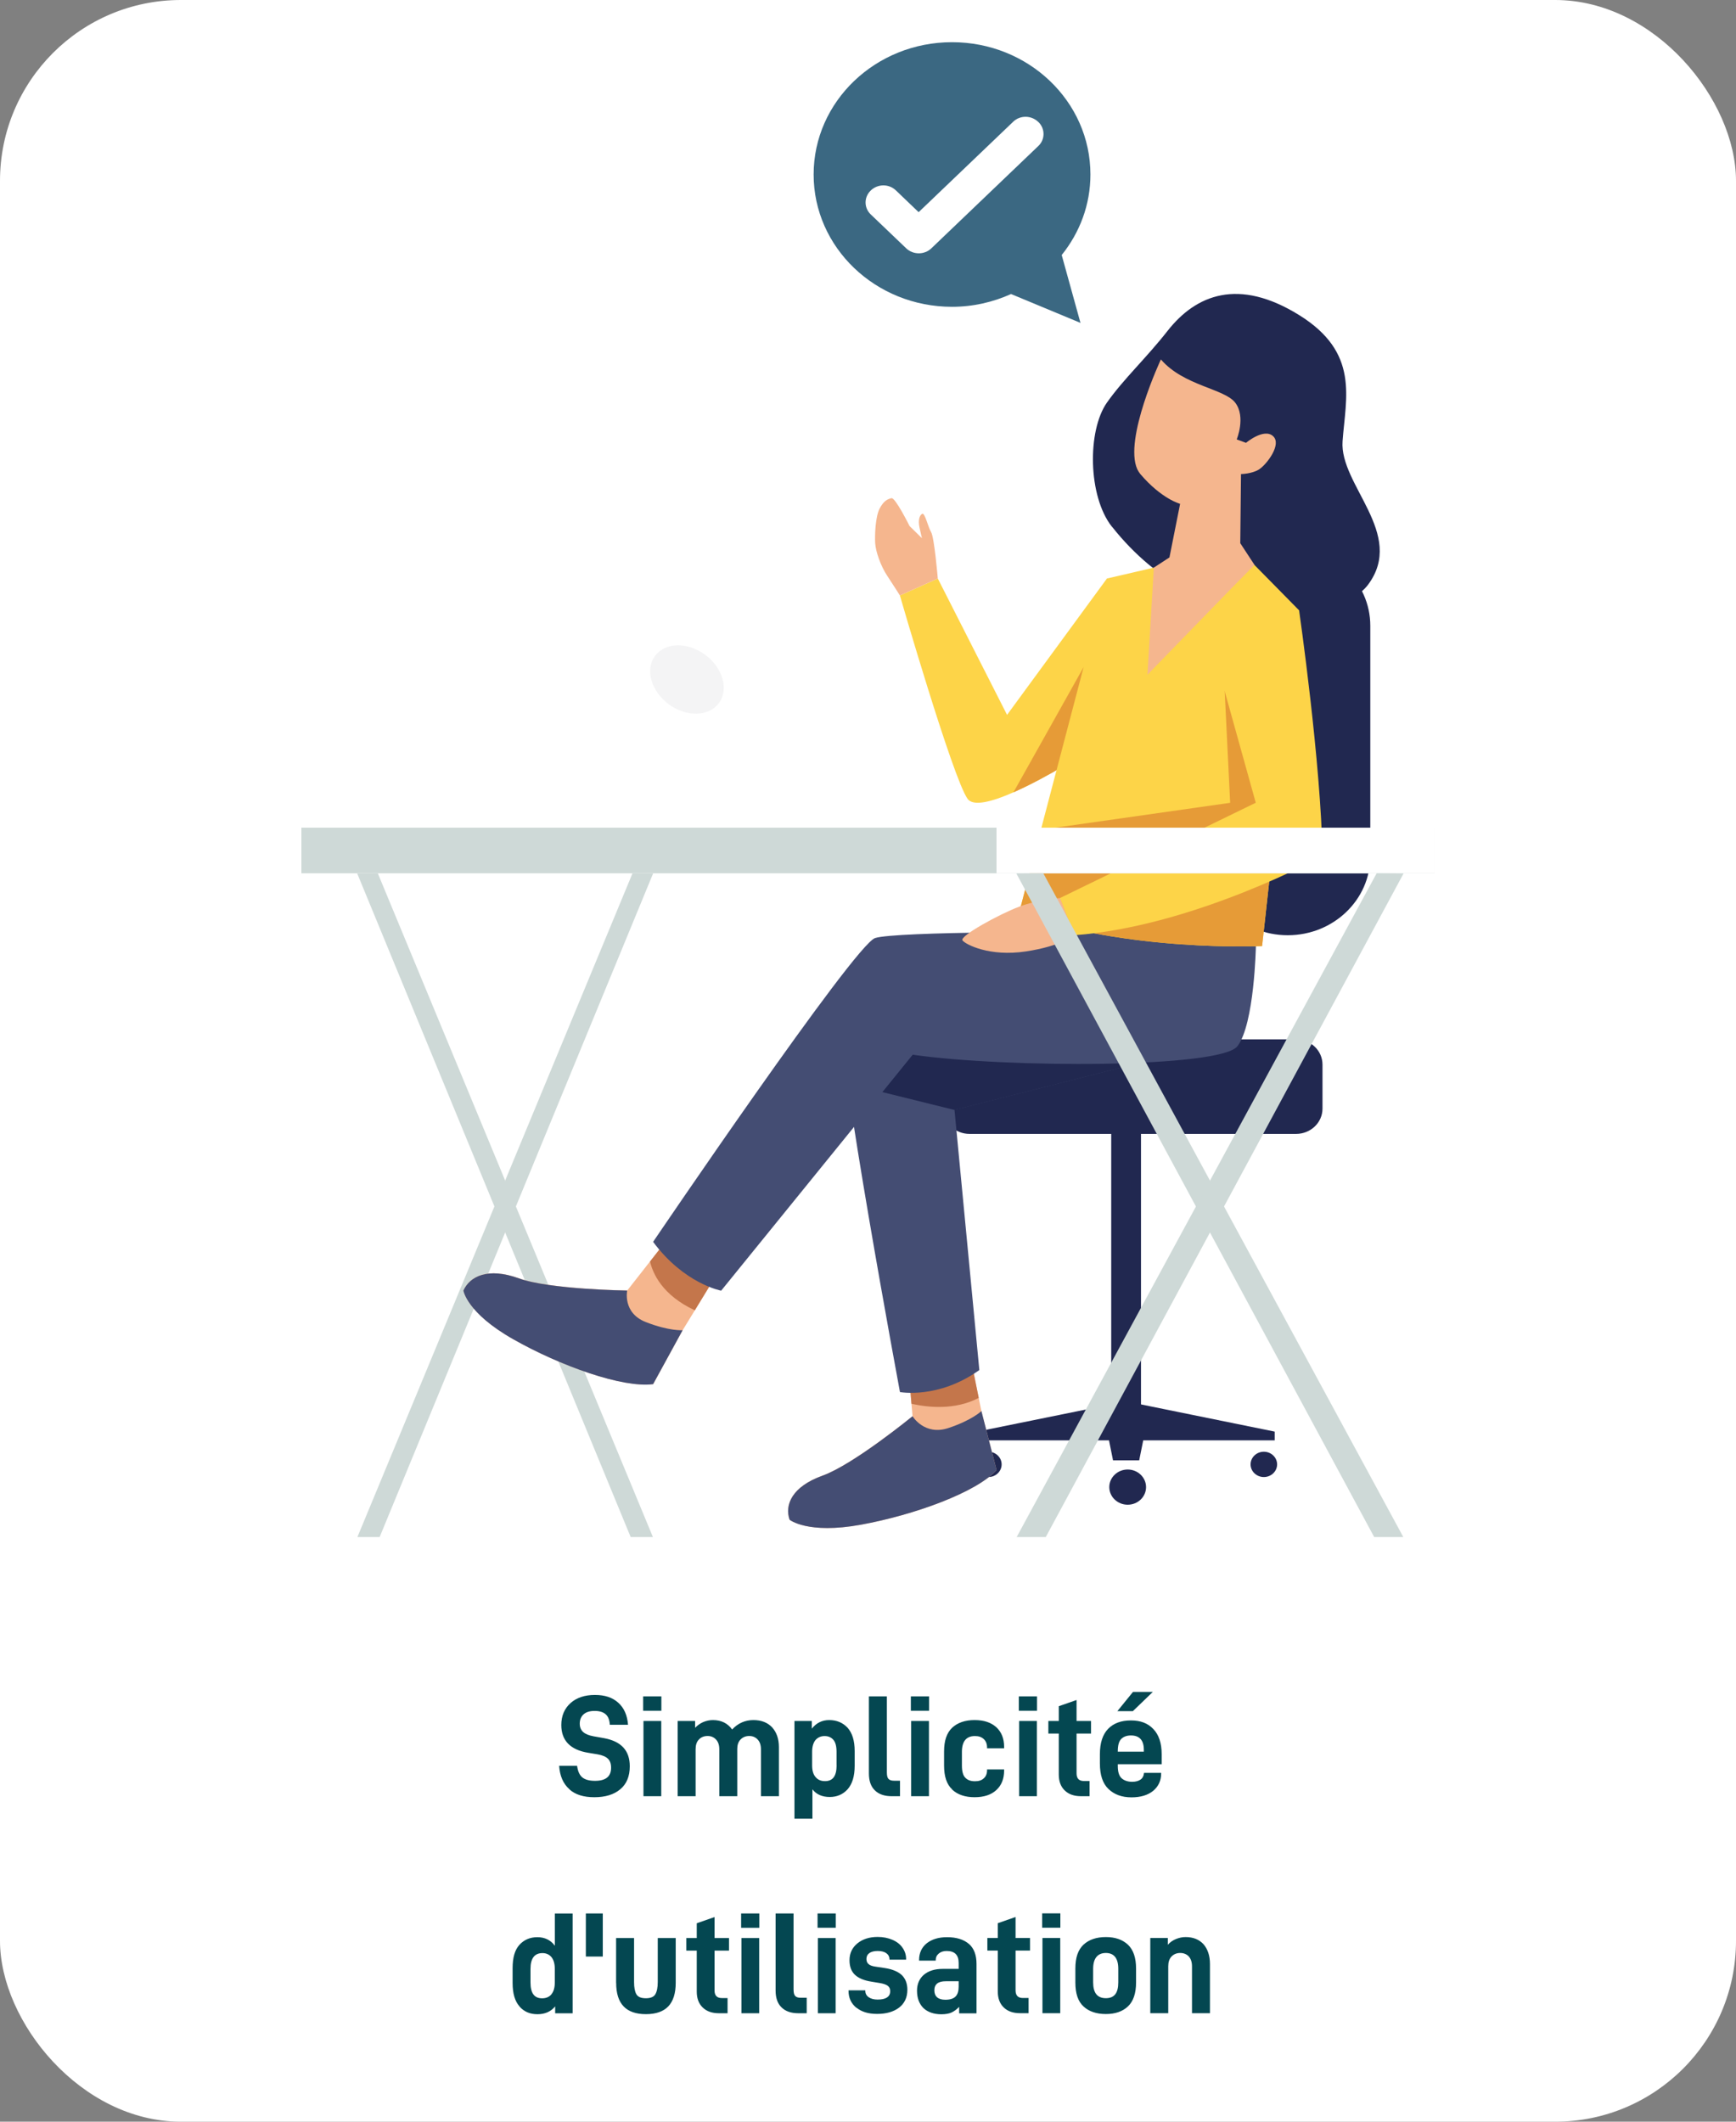 <?xml version="1.0" encoding="UTF-8"?>
<svg xmlns="http://www.w3.org/2000/svg" xmlns:xlink="http://www.w3.org/1999/xlink" id="Calque_2" data-name="Calque 2" viewBox="0 0 288 352">
  <rect x="0" y="0" width="288" height="352" fill="#808080" stroke="none"/>
  <defs>
    <style>
      .cls-1 {
        fill: #f4f4f5;
      }

      .cls-2 {
        fill: #fff;
      }

      .cls-3 {
        fill: #f5b68e;
      }

      .cls-4 {
        fill: #044751;
      }

      .cls-5 {
        fill: #212850;
      }

      .cls-6 {
        fill: #c4764b;
      }

      .cls-7 {
        fill: #fdd448;
      }

      .cls-8 {
        fill: #ced9d7;
      }

      .cls-9 {
        clip-path: url(#clippath);
      }

      .cls-10 {
        fill: #444d73;
      }

      .cls-11 {
        fill: none;
      }

      .cls-12 {
        fill: #e69b37;
      }

      .cls-13 {
        fill: #3b6882;
      }
    </style>
    <clipPath id="clippath">
      <rect class="cls-11" x="50" y="7" width="188" height="248"></rect>
    </clipPath>
  </defs>
  <g id="Crop_Mark" data-name="Crop Mark">
    <rect class="cls-2" width="288" height="352" rx="30" ry="30"></rect>
    <g class="cls-9">
      <g>
        <path class="cls-8" d="M62.68,144.88l-3.42,.03,45.37,110.1h3.69l-45.64-110.12Z"></path>
        <path class="cls-8" d="M104.93,144.88l3.42,.03-45.37,110.1h-3.69l45.64-110.12Z"></path>
        <path class="cls-5" d="M189.29,188.12h-4.94v48.6h4.94v-48.6Z"></path>
        <path class="cls-5" d="M163.97,245.05c1.22,0,2.2-.94,2.2-2.1s-.99-2.1-2.2-2.1-2.2,.94-2.2,2.1,.99,2.1,2.2,2.1Z"></path>
        <path class="cls-5" d="M209.67,245.05c1.21,0,2.2-.94,2.2-2.1s-.99-2.1-2.2-2.1-2.2,.94-2.2,2.1,.99,2.1,2.2,2.1Z"></path>
        <path class="cls-5" d="M187.08,249.64c1.69,0,3.05-1.31,3.05-2.92s-1.37-2.92-3.05-2.92-3.05,1.31-3.05,2.92,1.37,2.92,3.05,2.92Z"></path>
        <path class="cls-5" d="M211.46,237.51l-24.64-5.01-3.98,.8-20.67,4.2v1.46h21.81l.67,3.32h4.34l.67-3.32h21.81v-1.46Z"></path>
        <path class="cls-5" d="M215.02,172.43h-54.17c-2.42,0-4.38,1.88-4.38,4.19v7.31c0,2.32,1.96,4.19,4.38,4.19h54.17c2.42,0,4.38-1.88,4.38-4.19v-7.31c0-2.32-1.96-4.19-4.38-4.19Z"></path>
        <path class="cls-5" d="M213.64,90.72h0c-7.56,0-13.69,5.86-13.69,13.09v38.26c0,7.23,6.13,13.09,13.69,13.09h0c7.56,0,13.69-5.86,13.69-13.09v-38.26c0-7.23-6.13-13.09-13.69-13.09Z"></path>
        <path class="cls-5" d="M184.46,87.38c-3.99-5.06-4.09-15.95-.82-20.59,2.76-3.92,6.48-7.33,10.06-11.9,4.71-6,11.76-8.86,21.82-2.62,10.06,6.24,7.73,13.67,7.21,20.93-.53,7.25,10.5,15.36,4.24,23.79-4.7,6.32-27.21,9.73-42.5-9.62h0Z"></path>
        <path class="cls-3" d="M165.33,243.89c-3.33,3.7-13.66,7.46-22.52,9.07-8.87,1.61-11.82-.84-11.82-.84-.84-2.45,.36-5.48,5.49-7.32,5.12-1.85,14.91-9.85,14.91-9.85l-.18-2.05-.54-6.43,10.47-.59,1.23,6.05,.44,2.17,2.52,9.8Z"></path>
        <path class="cls-6" d="M162.37,231.92c-3.97,2.08-8.48,1.58-11.16,.97l-.54-6.43,10.47-.59,1.23,6.05Z"></path>
        <path class="cls-10" d="M162.81,234.09l2.52,9.8c-3.33,3.7-13.66,7.46-22.52,9.07-8.86,1.61-11.82-.83-11.82-.83-.83-2.45,.36-5.48,5.49-7.32,5.12-1.84,14.91-9.85,14.91-9.85,0,0,1.97,3.28,5.94,1.96,3.96-1.31,5.5-2.83,5.5-2.83h-.02Z"></path>
        <path class="cls-3" d="M117.66,213.47l-2.39,3.92-2.02,3.3-4.89,8.94c-5.05,.67-15.41-3.03-23.17-7.43-7.77-4.39-8.3-8.1-8.3-8.1,1.06-2.36,4.06-3.88,9.18-2.03,5.11,1.86,17.99,2.03,17.99,2.03l3.78-4.82,1.55-1.98,8.27,6.16h0Z"></path>
        <path class="cls-6" d="M117.66,213.47l-2.39,3.92c-5.39-2.51-6.97-6.1-7.43-8.1l1.55-1.98,8.27,6.16Z"></path>
        <path class="cls-10" d="M158.35,184.15l4.12,43.15c-6.82,4.86-13.17,3.65-13.17,3.65,0,0-10.59-56.89-9.65-61.85,.93-4.94,29.41-17.59,29.41-17.59l17.4,4.16,2.24,16.27,.59,4.34-30.94,7.85h0Z"></path>
        <path class="cls-5" d="M189.29,176.29l-30.94,7.86-11.99-2.97,5.04-6.22,25.54-5.17,11.75,2.16,.6,4.34Z"></path>
        <path class="cls-10" d="M208.35,157s-.24,12.9-3.06,16.57c-2.82,3.65-38.36,3.65-53.89,1.41l-31.76,39.15s-6.11-1.12-11.29-8.1c0,0,33.41-49.28,36.82-50.4,3.41-1.12,35.01-1.04,35.01-1.04,0,0,15.94-1.83,28.17,2.42Z"></path>
        <path class="cls-7" d="M183.64,95.98l-2.24,21.37-.76,7.19s-6.76,4.39-12.51,6.91c-3.52,1.56-6.68,2.4-7.61,1.08-2.47-3.46-11.23-33.74-11.23-33.74l6.29-2.81,11.49,22.62,16.57-22.62h0Z"></path>
        <path class="cls-12" d="M181.4,117.35l-.76,7.19s-6.76,4.39-12.51,6.91l11.65-20.79,1.63,6.69Z"></path>
        <path class="cls-3" d="M155.58,95.98l-6.29,2.81s-.92-1.48-2.06-3.2c-1.16-1.72-1.96-4.15-2.04-5.48-.08-1.34,.04-4.4,.74-5.74,.7-1.33,1.35-1.57,1.97-1.72,.62-.16,3,4.63,3,4.63l2.05,2.01s-.17-.63-.41-1.8c-.25-1.18,0-2.01,.45-2.24,.45-.24,.94,2.12,1.48,3.03,.54,.9,1.11,7.72,1.11,7.72h0Z"></path>
        <path class="cls-7" d="M215.52,101.27l-2.59,23.51-3.55,32.18s-22.45,1.03-40.33-5.45l3.63-13.85,10.95-41.68,7.77-1.8,16.7-.46,7.42,7.54h0Z"></path>
        <path class="cls-12" d="M212.93,124.78l-3.55,32.18s-22.45,1.03-40.33-5.45l3.63-13.85,31.4-4.47-.91-18.6,9.77,10.2h0Z"></path>
        <path class="cls-3" d="M208.94,77.84c-1.21,.79-3.06,.81-3.06,.81l-.12,11.47,2.36,3.6-3.88,3.94-13.88,14.28,1.06-17.77,2.59-1.69,1.1-5.53,.67-3.36s-3.06-.79-6.6-4.94c-.19-.24-.37-.51-.51-.81-2.26-5,3.92-18.21,3.92-18.21,3.76,4.39,10.58,4.84,12.35,7.2,1.77,2.36,.23,6.07,.23,6.07l1.54,.57s2.94-2.48,4.47-1.13c1.54,1.35-1.04,4.7-2.23,5.48v.02Z"></path>
        <path class="cls-10" d="M113.24,220.7l-4.89,8.94c-5.05,.67-15.41-3.03-23.17-7.43-7.77-4.39-8.3-8.1-8.3-8.1,1.06-2.36,4.06-3.88,9.18-2.03,5.11,1.86,17.99,2.03,17.99,2.03,0,0-.8,3.71,3.09,5.23,3.88,1.52,6.09,1.35,6.09,1.35h0Z"></path>
        <path class="cls-7" d="M215.52,101.27s3.65,25.37,3.88,40.76c0,0-21.22,11.67-41.18,13.13l-2.39-6.16,32.5-15.82-5.18-18.6s2.35-8.47,12.36-13.31h0Z"></path>
        <path class="cls-3" d="M175.85,149s-3.5,.19-6.79,1.43c-3.29,1.24-9.97,4.9-9.38,5.6,.59,.7,4.52,2.72,10.5,1.82,5.97-.9,8.06-2.7,8.06-2.7l-2.39-6.16Z"></path>
        <path class="cls-8" d="M238,137.32H50v7.56H238v-7.56Z"></path>
        <path class="cls-2" d="M238,137.32h-72.68v7.56h72.68v-7.56Z"></path>
        <path class="cls-1" d="M118.99,116.98c1.91-2.07,1.22-5.65-1.56-8-2.78-2.35-6.58-2.57-8.49-.49-1.91,2.07-1.21,5.65,1.56,8,2.78,2.34,6.58,2.57,8.49,.49Z"></path>
        <path class="cls-8" d="M173.09,144.88l-4.48,.03,59.37,110.1h4.83l-59.72-110.12Z"></path>
        <path class="cls-8" d="M228.38,144.88l4.47,.03-59.36,110.1h-4.83l59.72-110.12Z"></path>
        <path class="cls-13" d="M176.15,42.29c2.97-3.7,4.75-8.31,4.75-13.34,0-12.13-10.28-21.95-22.96-21.95s-22.96,9.83-22.96,21.95,10.28,21.95,22.96,21.95c3.51,0,6.82-.78,9.79-2.12l11.52,4.79-3.12-11.28Z"></path>
        <rect class="cls-11" x="50" y="65.13" width="87.41" height="75.79"></rect>
        <path class="cls-2" d="M172.27,20.25c-1.15-1.13-3-1.17-4.17-.07,0,0-.03,.02-.07,.07l-15.63,14.95-3.8-3.64c-1.18-1.1-3.03-1.06-4.17,.07-1.11,1.1-1.11,2.83,0,3.92l5.91,5.65c1.15,1.1,3.03,1.1,4.17,0l17.73-16.96c1.15-1.06,1.18-2.87,.04-3.99h0Z"></path>
      </g>
    </g>
    <path class="cls-4" d="M94.44,296.82c-1.01-.89-1.56-2.18-1.68-3.86h2.98c.12,.91,.41,1.56,.89,1.94,.48,.38,1.18,.55,2.09,.55,1.78,0,2.66-.72,2.66-2.18,0-.65-.17-1.15-.53-1.49-.34-.34-.91-.58-1.68-.72l-1.56-.26c-2.98-.48-4.49-2.02-4.49-4.61,0-1.54,.53-2.74,1.54-3.65,1.01-.89,2.35-1.34,4.03-1.34s2.93,.43,3.89,1.3c.96,.86,1.49,2.09,1.61,3.65h-3.02c-.05-.79-.26-1.37-.7-1.75-.41-.36-1.01-.55-1.82-.55s-1.42,.19-1.85,.58c-.41,.38-.62,.89-.62,1.54,0,.58,.19,1.03,.55,1.37,.38,.34,.96,.58,1.73,.72l1.75,.31c2.86,.53,4.27,2.06,4.27,4.66,0,1.68-.53,2.95-1.58,3.82-1.06,.89-2.5,1.32-4.3,1.32s-3.17-.43-4.15-1.32Zm12.31-11.3h2.95v12.48h-2.95v-12.48Zm-.05-4.08h3.02v2.38h-3.02v-2.38Zm5.72,4.08h2.9v1.13c.36-.38,.79-.7,1.32-.94,.53-.22,1.06-.34,1.63-.34,1.39,0,2.45,.53,3.19,1.56,.96-1.03,2.14-1.56,3.53-1.56,1.32,0,2.35,.41,3.1,1.2,.74,.82,1.13,1.9,1.13,3.29v8.14h-2.98v-7.78c0-.72-.19-1.25-.55-1.63s-.82-.58-1.39-.58c-.62,0-1.1,.22-1.46,.6s-.53,.91-.53,1.54v7.85h-2.98v-7.78c0-.72-.19-1.25-.55-1.63s-.82-.58-1.39-.58-1.08,.19-1.44,.58c-.38,.38-.55,.94-.55,1.63v7.78h-2.98v-12.48Zm19.38,0h2.88v1.27c.74-.94,1.7-1.42,2.88-1.42,1.25,0,2.26,.43,3.05,1.27,.77,.86,1.18,2.14,1.18,3.86v2.47c0,1.73-.41,3.02-1.18,3.89-.79,.86-1.78,1.27-2.95,1.27-1.25,0-2.21-.41-2.88-1.27v4.87h-2.98v-16.22Zm6.98,7.37v-2.26c0-.91-.17-1.58-.53-1.99-.36-.41-.84-.62-1.46-.62s-1.13,.24-1.51,.67c-.36,.46-.55,1.1-.55,1.94v2.26c0,.86,.19,1.51,.58,1.94,.38,.46,.89,.67,1.56,.67,1.3,0,1.92-.86,1.92-2.62Zm6.35,4.13c-.67-.65-.98-1.58-.98-2.81v-12.77h2.98v12.58c0,.53,.07,.89,.26,1.1s.48,.31,.91,.31h1.01v2.57h-1.37c-1.2,0-2.14-.31-2.81-.98Zm6.03-11.5h2.95v12.48h-2.95v-12.48Zm-.05-4.08h3.02v2.38h-3.02v-2.38Zm6.85,15.43c-.91-.84-1.34-2.16-1.34-3.96v-2.33c0-1.78,.43-3.07,1.34-3.94,.91-.84,2.14-1.27,3.72-1.27s2.74,.41,3.6,1.18c.86,.79,1.3,1.87,1.3,3.26v.24h-2.83v-.14c0-.58-.19-1.06-.55-1.39-.36-.34-.84-.5-1.46-.5-1.44,0-2.16,.89-2.16,2.62v2.26c0,.96,.17,1.63,.55,2.02,.38,.41,.91,.6,1.61,.6,.62,0,1.1-.14,1.46-.48,.36-.31,.55-.77,.55-1.34v-.14h2.83v.17c0,1.39-.43,2.47-1.3,3.26-.86,.79-2.06,1.18-3.6,1.18s-2.81-.41-3.72-1.27Zm11.11-11.35h2.95v12.48h-2.95v-12.48Zm-.05-4.08h3.02v2.38h-3.02v-2.38Zm9.58,6.17v6.6c0,.86,.41,1.27,1.22,1.27h.94v2.52h-1.42c-1.15,0-2.04-.31-2.71-.96-.67-.65-.98-1.54-.98-2.64v-6.79h-1.73v-2.09h1.73v-2.45l2.95-1.03v3.48h2.4v2.09h-2.4Zm6.84,5.04v.34c0,.94,.19,1.61,.62,2.02,.41,.38,1.01,.6,1.78,.6,.58,0,1.06-.14,1.39-.38,.34-.24,.5-.6,.55-1.03l.02-.07h2.83v.12c0,1.18-.46,2.14-1.32,2.86-.89,.72-2.09,1.08-3.6,1.08-1.61,0-2.88-.48-3.82-1.39-.96-.91-1.42-2.33-1.42-4.25v-1.51c0-1.87,.46-3.29,1.37-4.22s2.16-1.39,3.77-1.39,2.81,.46,3.72,1.42c.91,.94,1.39,2.33,1.39,4.18v1.66h-7.3Zm.55-4.13c-.38,.41-.55,1.08-.55,2.02v.07h4.32v-.31c0-1.58-.72-2.38-2.14-2.38-.72,0-1.25,.22-1.63,.6Zm1.97-7.82h3.29l-3.31,3.19h-2.57l2.59-3.19Zm-101.77,52.18c-.77-.86-1.15-2.16-1.15-3.89v-2.47c0-1.73,.36-3,1.13-3.86,.77-.84,1.75-1.27,2.98-1.27s2.21,.48,2.9,1.42v-5.35h2.95v16.56h-2.9v-1.15c-.7,.86-1.68,1.3-2.93,1.3s-2.21-.41-2.98-1.27Zm5.3-2.04c.36-.43,.55-1.08,.55-1.94v-2.26c0-.84-.19-1.49-.55-1.94-.36-.43-.86-.67-1.49-.67-1.34,0-1.99,.89-1.99,2.62v2.26c0,1.75,.62,2.62,1.92,2.62,.67,0,1.18-.22,1.56-.67Zm5.7-13.39h2.81v7.15h-2.81v-7.15Zm5.02,11.52v-7.44h2.98v7.3c0,.89,.12,1.56,.38,2.02s.79,.67,1.58,.67,1.3-.22,1.56-.65c.26-.43,.41-1.1,.41-2.04v-7.3h2.98v7.44c0,1.73-.41,3.02-1.22,3.89-.82,.86-2.06,1.3-3.72,1.3-3.31,0-4.94-1.73-4.94-5.18Zm16.33-5.35v6.6c0,.86,.41,1.27,1.22,1.27h.94v2.52h-1.42c-1.15,0-2.04-.31-2.71-.96-.67-.65-.98-1.54-.98-2.64v-6.79h-1.73v-2.09h1.73v-2.45l2.95-1.03v3.48h2.4v2.09h-2.4Zm4.46-2.09h2.95v12.48h-2.95v-12.48Zm-.05-4.08h3.02v2.38h-3.02v-2.38Zm6.7,15.58c-.67-.65-.98-1.58-.98-2.81v-12.77h2.98v12.58c0,.53,.07,.89,.26,1.1s.48,.31,.91,.31h1.01v2.57h-1.37c-1.2,0-2.14-.31-2.81-.98Zm6.03-11.5h2.95v12.48h-2.95v-12.48Zm-.05-4.08h3.02v2.38h-3.02v-2.38Zm6.46,15.67c-.86-.7-1.32-1.63-1.32-2.81v-.1h2.78v.05c0,.48,.19,.84,.58,1.1,.38,.26,.86,.38,1.46,.38,.67,0,1.18-.1,1.54-.34,.38-.24,.55-.58,.55-1.06,0-.38-.12-.67-.41-.89-.26-.19-.72-.36-1.37-.46l-1.32-.22c-1.25-.19-2.16-.58-2.76-1.15-.58-.55-.89-1.34-.89-2.4,0-1.18,.46-2.11,1.32-2.81,.86-.7,1.99-1.06,3.34-1.06,.94,0,1.75,.17,2.47,.48,.72,.31,1.27,.74,1.66,1.3s.6,1.18,.6,1.85v.14h-2.76v-.07c0-.43-.19-.77-.53-1.01-.34-.24-.82-.36-1.42-.36s-1.08,.12-1.39,.36c-.34,.24-.48,.58-.48,.96s.12,.67,.36,.86c.24,.22,.65,.36,1.22,.43l1.46,.22c1.25,.19,2.18,.58,2.81,1.15,.62,.6,.94,1.42,.94,2.45,0,1.3-.48,2.28-1.39,2.98-.94,.7-2.14,1.03-3.62,1.03s-2.57-.34-3.43-1.03Zm18.66-10.61c.84,.74,1.25,1.85,1.25,3.31v8.21h-2.88v-1.08c-.41,.43-.84,.74-1.27,.94-.43,.19-1.01,.29-1.68,.29-1.27,0-2.26-.36-2.98-1.03-.7-.7-1.06-1.66-1.06-2.88,0-1.1,.38-1.99,1.13-2.64,.77-.65,1.8-.98,3.14-.98h2.64v-.98c0-1.32-.65-1.99-1.99-1.99-.55,0-.98,.14-1.32,.43-.34,.29-.5,.65-.5,1.1v.07h-2.76v-.1c0-1.15,.43-2.09,1.25-2.76,.84-.67,1.97-1.03,3.38-1.03,1.58,0,2.78,.38,3.65,1.13Zm-2.21,8.71c.34-.36,.5-.91,.5-1.63v-.89h-2.16c-1.25,0-1.87,.5-1.87,1.51s.62,1.56,1.82,1.56c.79,0,1.37-.19,1.7-.55Zm9.94-7.61v6.6c0,.86,.41,1.27,1.22,1.27h.94v2.52h-1.42c-1.15,0-2.04-.31-2.71-.96-.67-.65-.98-1.54-.98-2.64v-6.79h-1.73v-2.09h1.73v-2.45l2.95-1.03v3.48h2.4v2.09h-2.4Zm4.46-2.09h2.95v12.48h-2.95v-12.48Zm-.05-4.08h3.02v2.38h-3.02v-2.38Zm6.85,15.43c-.91-.84-1.34-2.16-1.34-3.96v-2.33c0-1.78,.43-3.07,1.34-3.94,.91-.84,2.14-1.27,3.72-1.27s2.76,.43,3.67,1.27c.89,.86,1.34,2.16,1.34,3.94v2.33c0,1.8-.46,3.12-1.34,3.96-.91,.86-2.14,1.27-3.67,1.27s-2.81-.41-3.72-1.27Zm5.78-3.98v-2.26c0-1.73-.7-2.62-2.06-2.62s-2.11,.89-2.11,2.62v2.26c0,1.75,.7,2.62,2.11,2.62s2.06-.86,2.06-2.62Zm5.32-7.37h2.9v1.13c.36-.41,.79-.72,1.32-.94s1.06-.34,1.63-.34c1.27,0,2.26,.41,2.98,1.2,.7,.82,1.06,1.9,1.06,3.29v8.14h-2.98v-7.78c0-.7-.19-1.25-.53-1.63-.36-.38-.84-.58-1.42-.58s-1.06,.19-1.44,.58-.55,.94-.55,1.63v7.78h-2.98v-12.48Z"></path>
  </g>
</svg>
